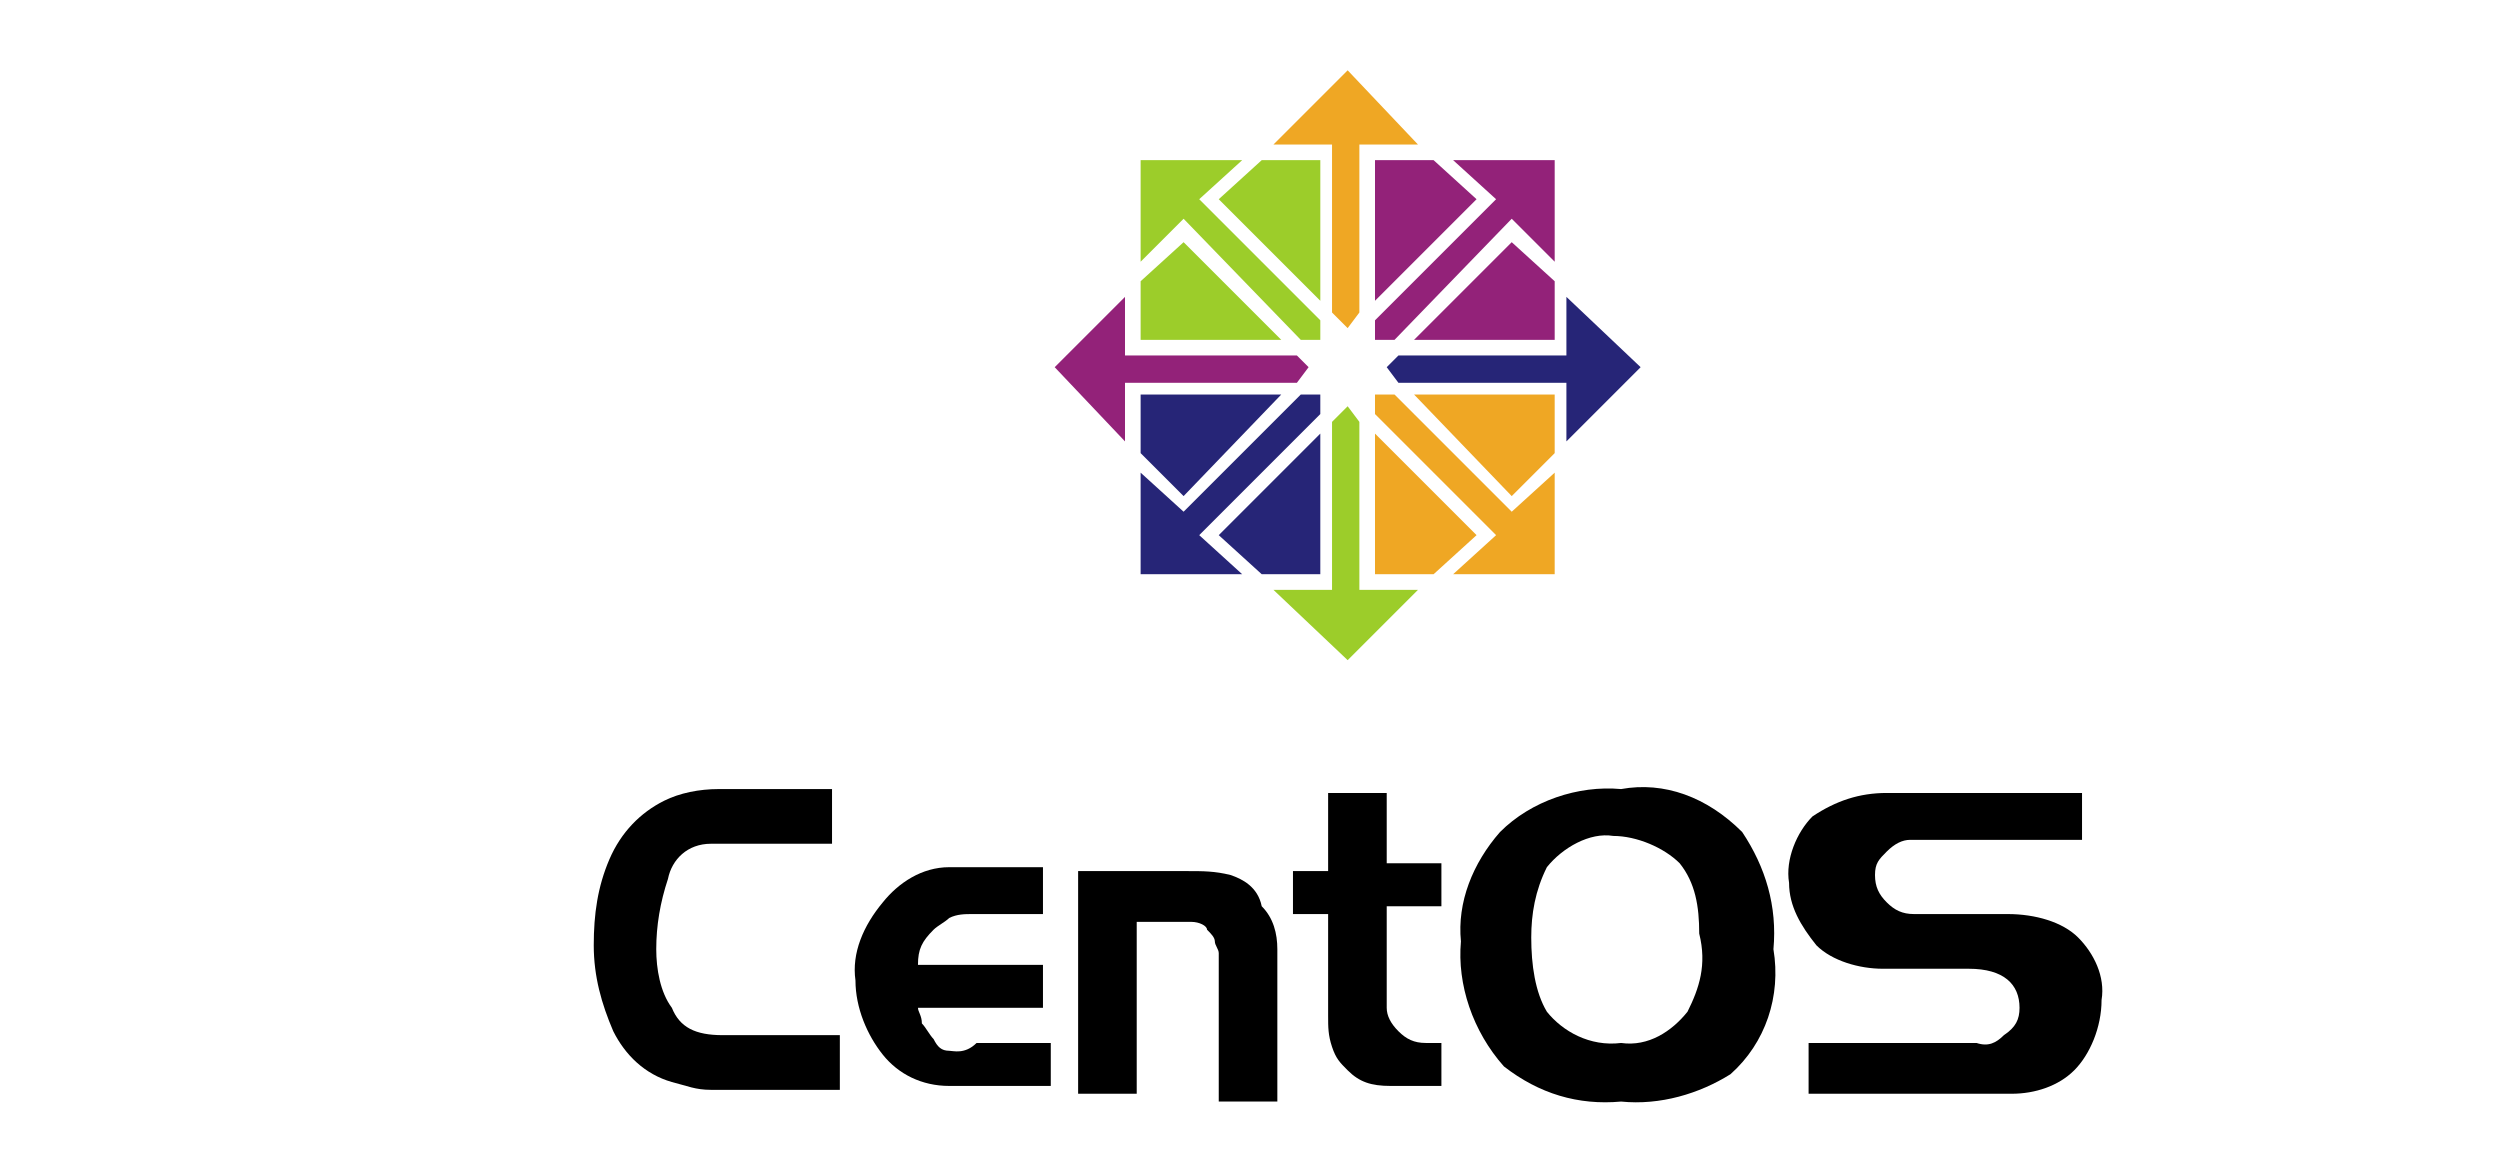 <?xml version="1.0" encoding="utf-8"?>
<!-- Generator: Adobe Illustrator 24.3.0, SVG Export Plug-In . SVG Version: 6.00 Build 0)  -->
<svg version="1.1" xmlns="http://www.w3.org/2000/svg" xmlns:xlink="http://www.w3.org/1999/xlink" x="0px" y="0px"
	 viewBox="0 0 64 30" style="enable-background:new 0 0 64 30;" xml:space="preserve">
<style type="text/css">
	.st0{fill:#EFA724;}
	.st1{fill:#9CCD2A;}
	.st2{fill:#932279;}
	.st3{fill:#262577;}
</style>
<g id="Layer_1">
</g>
<g id="Layer_2">
	<path d="M24.3,26.9c-0.2,0-0.3-0.1-0.4-0.3c-0.1-0.1-0.2-0.3-0.3-0.4c0-0.2-0.1-0.3-0.1-0.4h3.2v-1.1h-3.2c0-0.4,0.1-0.6,0.4-0.9
		c0.1-0.1,0.3-0.2,0.4-0.3c0.2-0.1,0.4-0.1,0.6-0.1h1.8v-1.2h-2.4c-0.7,0-1.3,0.4-1.7,0.9c-0.5,0.6-0.8,1.3-0.7,2
		c0,0.7,0.3,1.4,0.7,1.9c0.4,0.5,1,0.8,1.7,0.8h2.6v-1.1H25C24.7,27,24.4,26.9,24.3,26.9z"/>
	<path d="M17.2,25.8c-0.3-0.4-0.4-1-0.4-1.5c0-0.6,0.1-1.2,0.3-1.8c0.1-0.5,0.5-0.9,1.1-0.9h3.1v-1.4h-2.9c-0.5,0-1,0.1-1.4,0.3
		c-0.6,0.3-1.1,0.8-1.4,1.5s-0.4,1.4-0.4,2.2c0,0.8,0.2,1.5,0.5,2.2c0.3,0.6,0.8,1.1,1.5,1.3c0.4,0.1,0.6,0.2,1,0.2h3.3v-1.4h-3
		C17.8,26.5,17.4,26.3,17.2,25.8z"/>
	<path d="M31.5,22.4c-0.4-0.1-0.7-0.1-1.1-0.1h-2.8V28h1.5v-4.4h1.4c0.2,0,0.4,0.1,0.4,0.2c0.1,0.1,0.2,0.2,0.2,0.3s0.1,0.2,0.1,0.3
		v3.8h1.5v-3.9c0-0.4-0.1-0.8-0.4-1.1C32.2,22.7,31.8,22.5,31.5,22.4z"/>
	<path d="M35.5,20.3H34v2h-0.9v1.1H34v2.6c0,0.3,0,0.5,0.1,0.8c0.1,0.3,0.2,0.4,0.4,0.6c0.3,0.3,0.6,0.4,1.1,0.4h1.3v-1.1h-0.4
		c-0.3,0-0.5-0.1-0.7-0.3c-0.2-0.2-0.3-0.4-0.3-0.6v-2.6h1.4v-1.1h-1.4V20.3z"/>
	<path d="M53.2,24c-0.4-0.4-1.1-0.6-1.8-0.6H49c-0.3,0-0.5-0.1-0.7-0.3c-0.2-0.2-0.3-0.4-0.3-0.7c0-0.3,0.1-0.4,0.3-0.6
		c0.2-0.2,0.4-0.3,0.6-0.3h4.4v-1.2h-5c-0.7,0-1.3,0.2-1.9,0.6c-0.4,0.4-0.7,1.1-0.6,1.7c0,0.6,0.3,1.1,0.7,1.6
		c0.4,0.4,1.1,0.6,1.7,0.6h2.2c0.9,0,1.3,0.4,1.3,1c0,0.3-0.1,0.5-0.4,0.7c-0.2,0.2-0.4,0.3-0.7,0.2h-4.3V28h5.2
		c0.6,0,1.2-0.2,1.6-0.6c0.4-0.4,0.7-1.1,0.7-1.8C53.9,25,53.6,24.4,53.2,24z"/>
	<path d="M41.5,20.2c-1.1-0.1-2.3,0.3-3.1,1.1c-0.7,0.8-1.1,1.8-1,2.8c-0.1,1.1,0.3,2.3,1.1,3.2c0.9,0.7,1.9,1,3,0.9
		c1,0.1,2-0.2,2.8-0.7c0.9-0.8,1.3-2,1.1-3.2c0.1-1.1-0.2-2.1-0.8-3C43.7,20.4,42.6,20,41.5,20.2z M43.2,25.9
		c-0.4,0.5-1,0.9-1.7,0.8c-0.8,0.1-1.5-0.3-1.9-0.8c-0.3-0.5-0.4-1.2-0.4-1.9c0-0.6,0.1-1.2,0.4-1.8c0.4-0.5,1.1-0.9,1.7-0.8
		c0.6,0,1.3,0.3,1.7,0.7c0.4,0.5,0.5,1.1,0.5,1.8C43.7,24.7,43.5,25.3,43.2,25.9L43.2,25.9z"/>
	<polygon class="st0" points="34.1,8 34.5,8.4 34.8,8 34.8,3.7 36.3,3.7 34.5,1.8 32.6,3.7 34.1,3.7 	"/>
	<polygon class="st1" points="33.8,7.7 33.8,4.1 32.3,4.1 31.2,5.1 	"/>
	<polygon class="st1" points="33.3,8.7 33.8,8.7 33.8,8.2 30.7,5.1 31.8,4.1 29.2,4.1 29.2,6.7 30.3,5.6 	"/>
	<polygon class="st1" points="30.3,6.2 29.2,7.2 29.2,8.7 32.8,8.7 	"/>
	<polygon class="st2" points="28.8,9.8 33.2,9.8 33.5,9.4 33.2,9.1 28.8,9.1 28.8,7.6 27,9.4 28.8,11.3 	"/>
	<polygon class="st3" points="32.8,10.1 29.2,10.1 29.2,11.6 30.3,12.7 	"/>
	<polygon class="st3" points="29.2,14.7 31.8,14.7 30.7,13.7 33.8,10.6 33.8,10.1 33.3,10.1 30.3,13.1 29.2,12.1 	"/>
	<polygon class="st3" points="33.8,14.7 33.8,11.1 31.2,13.7 32.3,14.7 	"/>
	<polygon class="st1" points="36.3,15.1 34.8,15.1 34.8,10.8 34.5,10.4 34.1,10.8 34.1,15.1 32.6,15.1 34.5,16.9 	"/>
	<polygon class="st0" points="37.8,13.7 35.2,11.1 35.2,14.7 36.7,14.7 	"/>
	<polygon class="st0" points="39.8,12.1 38.7,13.1 35.7,10.1 35.2,10.1 35.2,10.6 38.3,13.7 37.2,14.7 39.8,14.7 	"/>
	<polygon class="st0" points="39.8,11.6 39.8,10.1 36.2,10.1 38.7,12.7 	"/>
	<polygon class="st3" points="35.5,9.4 35.8,9.8 40.1,9.8 40.1,11.3 42,9.4 40.1,7.6 40.1,9.1 35.8,9.1 	"/>
	<polygon class="st2" points="35.2,7.7 37.8,5.1 36.7,4.1 35.2,4.1 	"/>
	<polygon class="st2" points="38.7,6.2 36.2,8.7 39.8,8.7 39.8,7.2 	"/>
	<polygon class="st2" points="35.2,8.2 35.2,8.7 35.7,8.7 38.7,5.6 39.8,6.7 39.8,4.1 37.2,4.1 38.3,5.1 	"/>
</g>
</svg>
